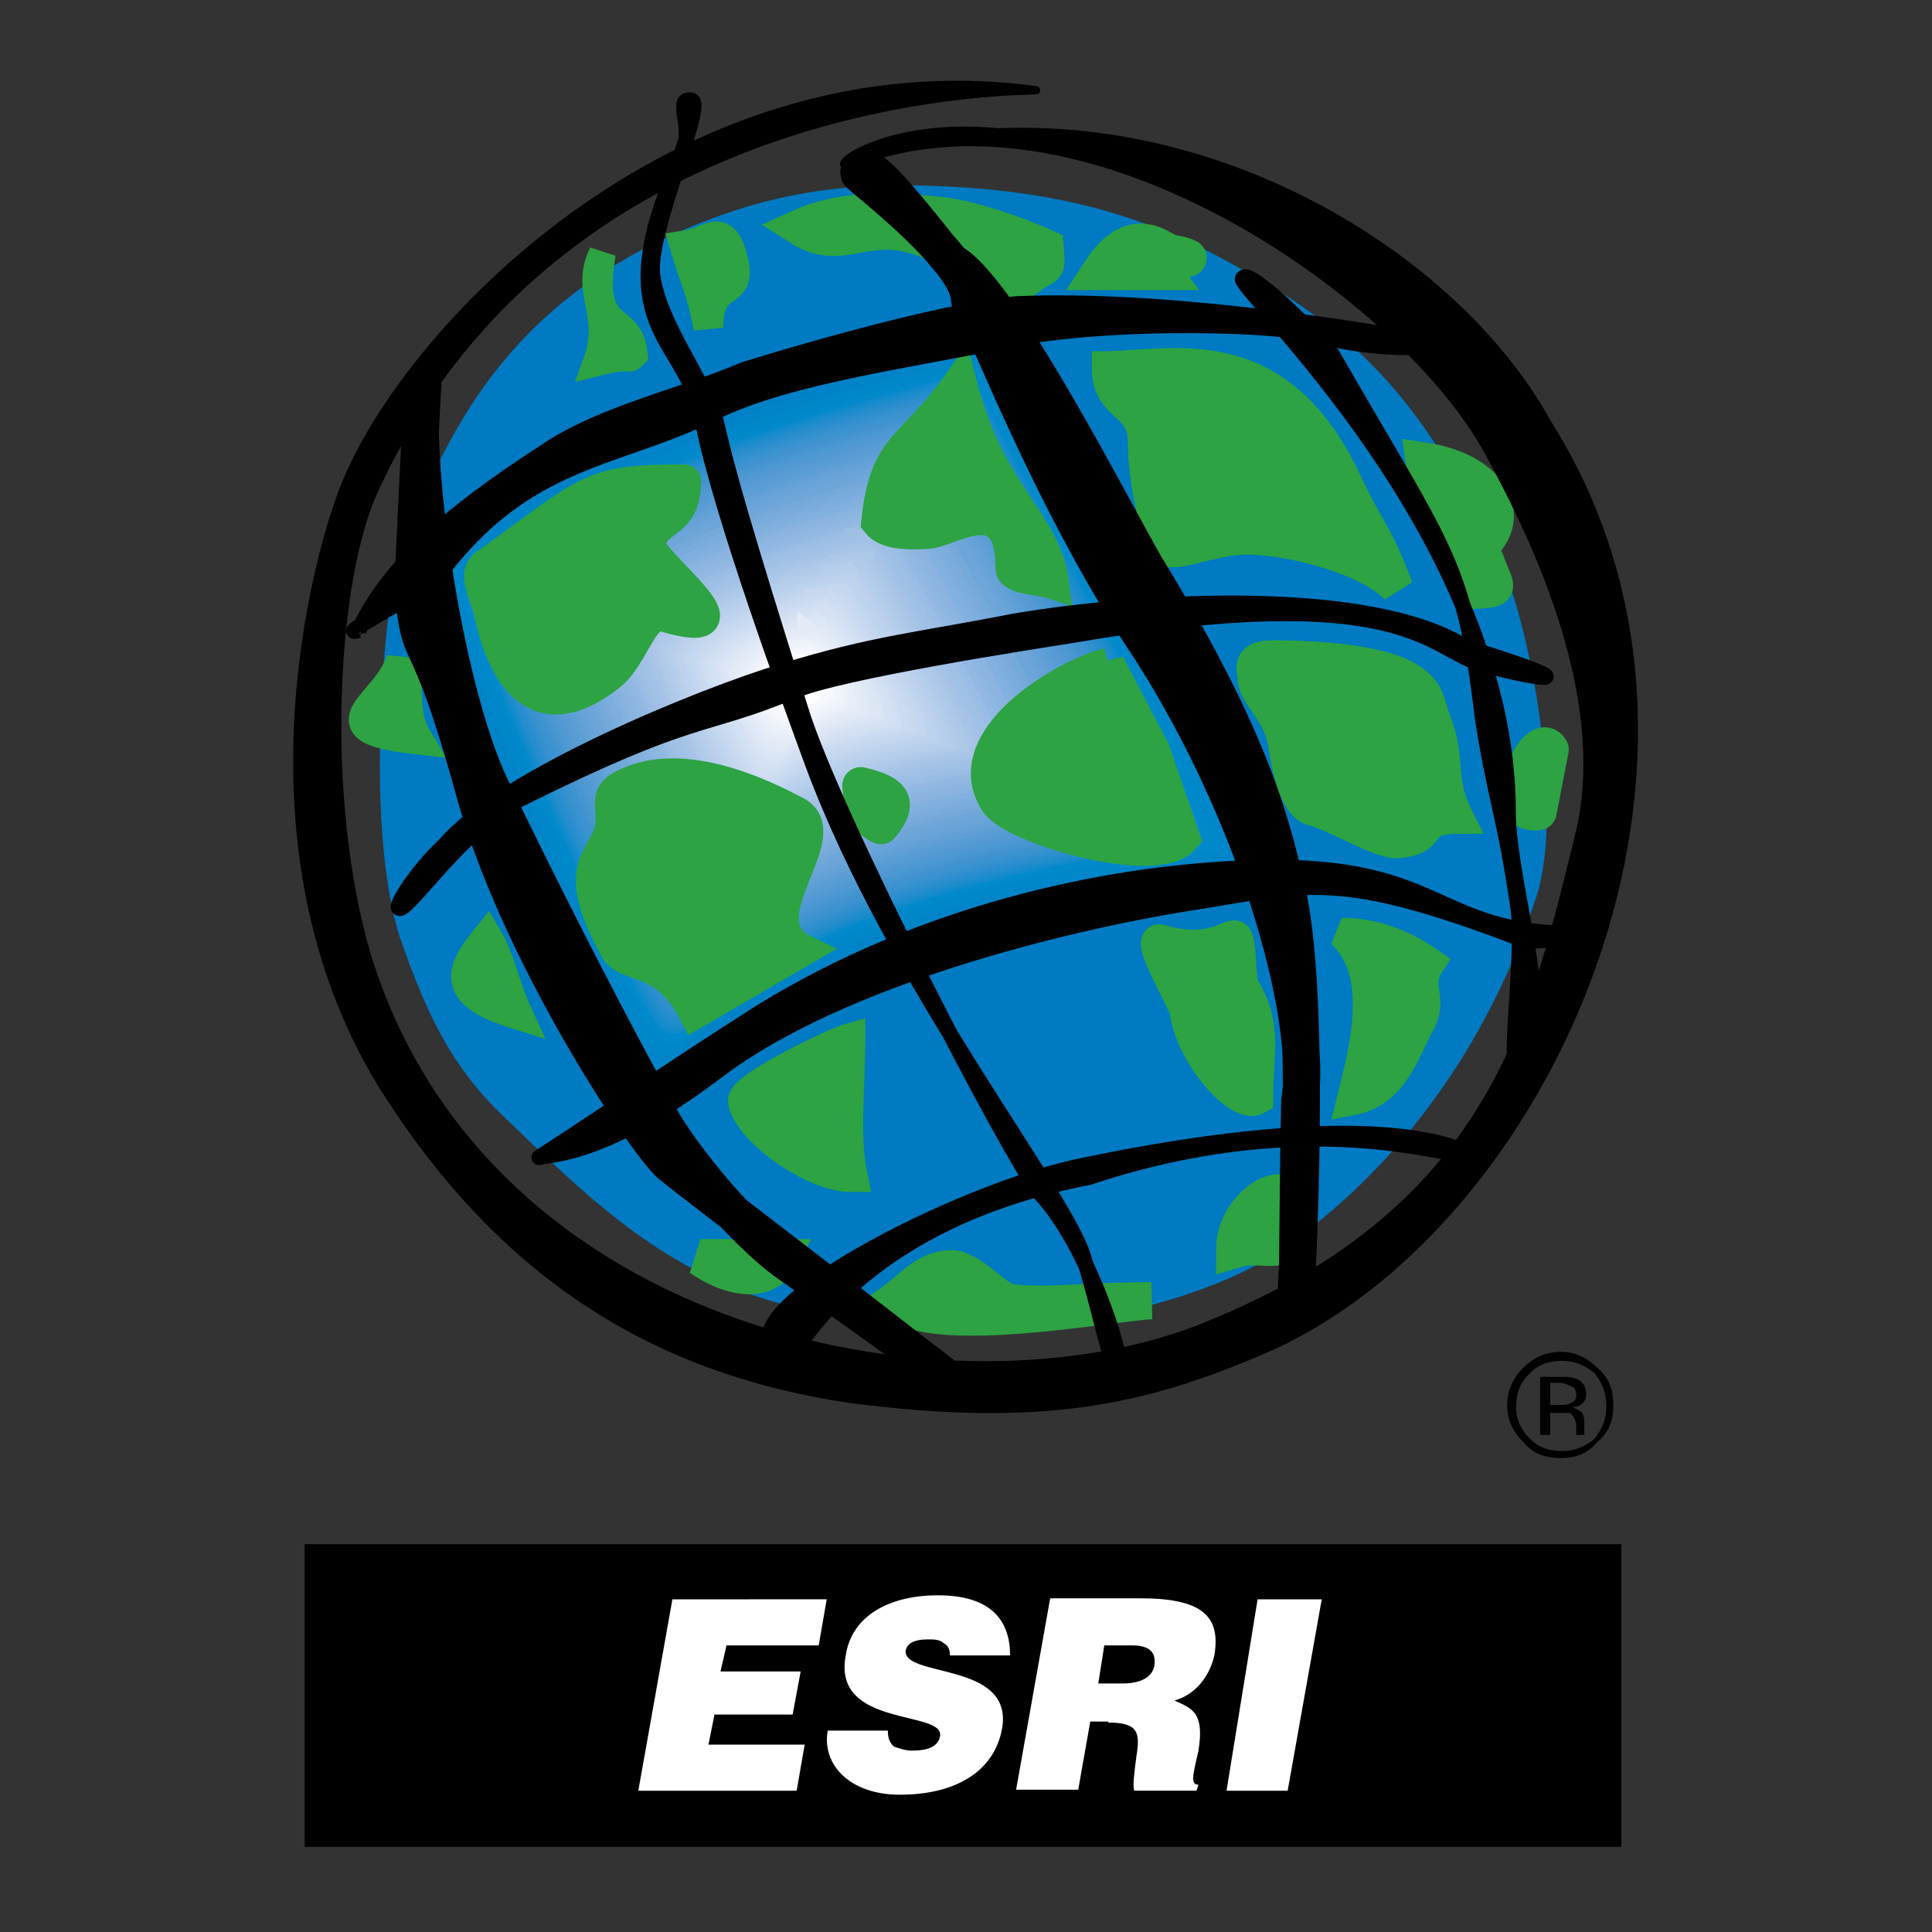 <svg xmlns="http://www.w3.org/2000/svg" id="Layer_1" viewBox="0 0 192.8 192.8"><rect x="0" y="0" width="192.8" height="192.8" fill="#333333" stroke="none"/><style>.st0{fill:#FFFFFF;} .st1{fill:#007AC2;stroke:#007AC2;stroke-width:3.625;stroke-miterlimit:2.613;} .st2{fill:#007AC2;stroke:#007AC2;stroke-width:3.081;stroke-miterlimit:2.613;} .st3{fill:#007BC3;stroke:#007BC3;stroke-width:3.081;stroke-miterlimit:2.613;} .st4{fill:#007CC3;stroke:#007CC3;stroke-width:3.081;stroke-miterlimit:2.613;} .st5{fill:#007DC4;stroke:#007DC4;stroke-width:3.081;stroke-miterlimit:2.613;} .st6{fill:#007FC5;stroke:#007FC5;stroke-width:3.081;stroke-miterlimit:2.613;} .st7{fill:#007FC6;stroke:#007FC6;stroke-width:3.081;stroke-miterlimit:2.613;} .st8{fill:#0080C6;stroke:#0080C6;stroke-width:3.081;stroke-miterlimit:2.613;} .st9{fill:#0081C7;stroke:#0081C7;stroke-width:3.081;stroke-miterlimit:2.613;} .st10{fill:#0083C8;stroke:#0083C8;stroke-width:3.081;stroke-miterlimit:2.613;} .st11{fill:#0084C8;stroke:#0084C8;stroke-width:3.081;stroke-miterlimit:2.613;} .st12{fill:#0085C9;} .st13{fill:none;stroke:#0085C9;stroke-width:3.081;stroke-miterlimit:2.613;} .st14{fill:#0087CA;} .st15{fill:none;stroke:#0087CA;stroke-width:3.081;stroke-miterlimit:2.613;} .st16{fill:#0088CA;} .st17{fill:none;stroke:#0088CA;stroke-width:3.081;stroke-miterlimit:2.613;} .st18{fill:#0089CB;} .st19{fill:none;stroke:#0089CB;stroke-width:3.081;stroke-miterlimit:2.613;} .st20{fill:#008ACB;} .st21{fill:none;stroke:#008ACB;stroke-width:3.081;stroke-miterlimit:2.613;} .st22{fill:#118ACB;} .st23{fill:none;stroke:#118ACB;stroke-width:3.081;stroke-miterlimit:2.613;} .st24{fill:#188CCC;} .st25{fill:none;stroke:#188CCC;stroke-width:3.081;stroke-miterlimit:2.613;} .st26{fill:#218CCC;} .st27{fill:none;stroke:#218CCC;stroke-width:3.081;stroke-miterlimit:2.613;} .st28{fill:#268ECD;} .st29{fill:none;stroke:#268ECD;stroke-width:3.081;stroke-miterlimit:2.613;} .st30{fill:#2C8ECE;} .st31{fill:none;stroke:#2C8ECE;stroke-width:3.081;stroke-miterlimit:2.613;} .st32{fill:#328FCE;} .st33{fill:none;stroke:#328FCE;stroke-width:3.081;stroke-miterlimit:2.613;} .st34{fill:#3591CF;stroke:#3591CF;stroke-width:3.081;stroke-miterlimit:2.613;} .st35{fill:#3893D0;stroke:#3893D0;stroke-width:3.081;stroke-miterlimit:2.613;} .st36{fill:#3D93D0;stroke:#3D93D0;stroke-width:3.081;stroke-miterlimit:2.613;} .st37{fill:#4193D0;} .st38{fill:none;stroke:#4193D0;stroke-width:3.081;stroke-miterlimit:2.613;} .st39{fill:#4495D1;} .st40{fill:none;stroke:#4495D1;stroke-width:3.081;stroke-miterlimit:2.613;} .st41{fill:#4896D1;} .st42{fill:none;stroke:#4896D1;stroke-width:3.081;stroke-miterlimit:2.613;} .st43{fill:#4B98D2;stroke:#4B98D2;stroke-width:3.081;stroke-miterlimit:2.613;} .st44{fill:#4E98D3;stroke:#4E98D3;stroke-width:3.081;stroke-miterlimit:2.613;} .st45{fill:#5299D3;stroke:#5299D3;stroke-width:3.081;stroke-miterlimit:2.613;} .st46{fill:#549BD4;stroke:#549BD4;stroke-width:3.081;stroke-miterlimit:2.613;} .st47{fill:#589BD4;stroke:#589BD4;stroke-width:3.081;stroke-miterlimit:2.613;} .st48{fill:#579DD5;stroke:#579DD5;stroke-width:3.081;stroke-miterlimit:2.613;} .st49{fill:#5D9ED5;stroke:#5D9ED5;stroke-width:3.081;stroke-miterlimit:2.613;} .st50{fill:#5C9FD6;stroke:#5C9FD6;stroke-width:3.081;stroke-miterlimit:2.613;} .st51{fill:#62A0D6;stroke:#62A0D6;stroke-width:3.081;stroke-miterlimit:2.613;} .st52{fill:#64A2D8;stroke:#64A2D8;stroke-width:3.081;stroke-miterlimit:2.613;} .st53{fill:#67A3D8;stroke:#67A3D8;stroke-width:3.081;stroke-miterlimit:2.613;} .st54{fill:#6AA3D8;stroke:#6AA3D8;stroke-width:3.081;stroke-miterlimit:2.613;} .st55{fill:#6CA5D9;stroke:#6CA5D9;stroke-width:3.081;stroke-miterlimit:2.613;} .st56{fill:#6FA6D9;stroke:#6FA6D9;stroke-width:3.081;stroke-miterlimit:2.613;} .st57{fill:#74A9DA;stroke:#74A9DA;stroke-width:3.081;stroke-miterlimit:2.613;} .st58{fill:#79ABDC;stroke:#79ABDC;stroke-width:3.081;stroke-miterlimit:2.613;} .st59{fill:#7EAEDD;stroke:#7EAEDD;stroke-width:3.081;stroke-miterlimit:2.613;} .st60{fill:#83B1DF;stroke:#83B1DF;stroke-width:3.081;stroke-miterlimit:2.613;} .st61{fill:#88B2DF;stroke:#88B2DF;stroke-width:3.081;stroke-miterlimit:2.613;} .st62{fill:#8BB4E0;stroke:#8BB4E0;stroke-width:3.081;stroke-miterlimit:2.613;} .st63{fill:#8DB7E1;stroke:#8DB7E1;stroke-width:3.081;stroke-miterlimit:2.613;} .st64{fill:#8FB7E1;stroke:#8FB7E1;stroke-width:3.081;stroke-miterlimit:2.613;} .st65{fill:#92B8E2;stroke:#92B8E2;stroke-width:3.081;stroke-miterlimit:2.613;} .st66{fill:#94BAE3;stroke:#94BAE3;stroke-width:3.081;stroke-miterlimit:2.613;} .st67{fill:#99BDE4;stroke:#99BDE4;stroke-width:3.081;stroke-miterlimit:2.613;} .st68{fill:#9FBFE5;stroke:#9FBFE5;stroke-width:3.081;stroke-miterlimit:2.613;} .st69{fill:#9EC0E6;stroke:#9EC0E6;stroke-width:3.081;stroke-miterlimit:2.613;} .st70{fill:#A1C1E6;stroke:#A1C1E6;stroke-width:3.081;stroke-miterlimit:2.613;} .st71{fill:#A3C2E6;stroke:#A3C2E6;stroke-width:3.081;stroke-miterlimit:2.613;} .st72{fill:#A6C4E7;stroke:#A6C4E7;stroke-width:3.081;stroke-miterlimit:2.613;} .st73{fill:#A8C5E7;stroke:#A8C5E7;stroke-width:3.081;stroke-miterlimit:2.613;} .st74{fill:#ABC8E9;stroke:#ABC8E9;stroke-width:3.081;stroke-miterlimit:2.613;} .st75{fill:#ADC8E9;stroke:#ADC8E9;stroke-width:3.081;stroke-miterlimit:2.613;} .st76{fill:#B0CBEA;stroke:#B0CBEA;stroke-width:3.081;stroke-miterlimit:2.613;} .st77{fill:#B2CCEA;stroke:#B2CCEA;stroke-width:3.081;stroke-miterlimit:2.613;} .st78{fill:#B5CEEC;stroke:#B5CEEC;stroke-width:3.081;stroke-miterlimit:2.613;} .st79{fill:#B8CFEC;stroke:#B8CFEC;stroke-width:3.081;stroke-miterlimit:2.613;} .st80{fill:#BAD0EC;stroke:#BAD0EC;stroke-width:3.081;stroke-miterlimit:2.613;} .st81{fill:#BDD2ED;stroke:#BDD2ED;stroke-width:3.081;stroke-miterlimit:2.613;} .st82{fill:#BFD3ED;stroke:#BFD3ED;stroke-width:3.081;stroke-miterlimit:2.613;} .st83{fill:#C2D6EF;stroke:#C2D6EF;stroke-width:3.081;stroke-miterlimit:2.613;} .st84{fill:#C4D7EF;stroke:#C4D7EF;stroke-width:3.081;stroke-miterlimit:2.613;} .st85{fill:#C7D8EF;stroke:#C7D8EF;stroke-width:3.081;stroke-miterlimit:2.613;} .st86{fill:#CADAF1;stroke:#CADAF1;stroke-width:3.081;stroke-miterlimit:2.613;} .st87{fill:#CCDBF1;stroke:#CCDBF1;stroke-width:3.081;stroke-miterlimit:2.613;} .st88{fill:#CFDEF2;stroke:#CFDEF2;stroke-width:3.081;stroke-miterlimit:2.613;} .st89{fill:#D1DFF2;stroke:#D1DFF2;stroke-width:3.081;stroke-miterlimit:2.613;} .st90{fill:#D4E1F4;stroke:#D4E1F4;stroke-width:3.081;stroke-miterlimit:2.613;} .st91{fill:#D6E2F4;stroke:#D6E2F4;stroke-width:3.081;stroke-miterlimit:2.613;} .st92{fill:#D9E5F5;stroke:#D9E5F5;stroke-width:3.081;stroke-miterlimit:2.613;} .st93{fill:#DCE6F5;stroke:#DCE6F5;stroke-width:3.081;stroke-miterlimit:2.613;} .st94{fill:#DEE7F5;stroke:#DEE7F5;stroke-width:3.081;stroke-miterlimit:2.613;} .st95{fill:#E1EAF7;stroke:#E1EAF7;stroke-width:3.081;stroke-miterlimit:2.613;} .st96{fill:#E4EBF7;stroke:#E4EBF7;stroke-width:3.081;stroke-miterlimit:2.613;} .st97{fill:#E6ECF7;stroke:#E6ECF7;stroke-width:3.081;stroke-miterlimit:2.613;} .st98{fill:#E9EFF8;stroke:#E9EFF8;stroke-width:3.081;stroke-miterlimit:2.613;} .st99{fill:#ECF0F9;stroke:#ECF0F9;stroke-width:3.081;stroke-miterlimit:2.613;} .st100{fill:#EEF3FA;stroke:#EEF3FA;stroke-width:3.081;stroke-miterlimit:2.613;} .st101{fill:#F1F4FA;stroke:#F1F4FA;stroke-width:3.081;stroke-miterlimit:2.613;} .st102{fill:#F4F7FC;stroke:#F4F7FC;stroke-width:3.081;stroke-miterlimit:2.613;} .st103{fill:#F7F8FC;stroke:#F7F8FC;stroke-width:3.081;stroke-miterlimit:2.613;} .st104{fill:#FBFDFF;stroke:#FBFDFF;stroke-width:3.081;stroke-miterlimit:2.613;} .st105{fill:#FFFFFF;stroke:#FFFFFF;stroke-width:3.081;stroke-miterlimit:2.613;} .st106{fill:#2DA343;stroke:#2DA343;stroke-width:2.684;stroke-miterlimit:2.613;} .st107{fill:#2DA343;stroke:#2DA343;stroke-width:3.308;stroke-linecap:round;stroke-linejoin:round;stroke-miterlimit:2.613;} .st108{fill:#2DA343;stroke:#2DA343;stroke-width:3.308;stroke-miterlimit:2.613;} .st109{fill:#2DA343;stroke:#2DA343;stroke-width:3.015;stroke-miterlimit:2.613;} .st110{fill:#2DA343;stroke:#2DA343;stroke-width:2.962;stroke-miterlimit:2.613;} .st111{fill:#2DA343;stroke:#2DA343;stroke-width:3.699;stroke-miterlimit:2.613;} .st112{fill:#2DA343;} .st113{fill:none;stroke:#2DA343;stroke-width:3.308;stroke-miterlimit:2.613;} .st114{fill:#2DA343;stroke:#2DA343;stroke-width:3.699;stroke-linecap:round;stroke-linejoin:round;stroke-miterlimit:2.613;} .st115{stroke:#000000;stroke-width:1.539;stroke-linecap:round;stroke-linejoin:round;stroke-miterlimit:2.613;} .st116{stroke:#000000;stroke-width:3.699;stroke-linecap:round;stroke-linejoin:round;stroke-miterlimit:2.613;} .st117{stroke:#000000;stroke-width:1.539;stroke-miterlimit:2.613;} .st118{fill:none;stroke:#000000;stroke-width:0.806;stroke-miterlimit:2.613;} .st119{fill:none;stroke:#000000;stroke-width:3.699;stroke-miterlimit:2.613;}</style><path d="M30.4 154.1h131.4v30.2H30.4v-30.2z"/><path d="M79.5 178.7l.8-4.6h-9.6l.6-3h7.8l.8-4.3h-8l.6-2.6h9.2l.8-4.6H67.1l-3.4 19.1h15.8zm21.3-13.5c0-3.4-1.8-6-7.2-6-4.8 0-8.6 2-9.2 6-1.4 7.3 10 5.4 9.4 8.1-.2 1-1.2 1.4-2.8 1.4-.6 0-1.2-.2-1.8-.4-.4-.4-.6-.8-.6-1.6h-6c-.6 3.4 2.2 6.4 7.2 6.4 5.4 0 9.4-2.2 10.2-6.6 1.2-6.8-10.2-5-9.6-7.9.2-.6.8-1 2.2-1 .6 0 1.2 0 1.6.4.4.2.6.6.6 1.2h6zm9.4-1h2.8c1.6 0 2.4.6 2.2 2-.2 1.2-1.4 1.8-3.2 1.8h-2.4l.6-3.8zm.4 7.7c3 0 3.2 1 2.8 3.4-.2 1.6-.4 3-.2 3.4h6.2l.2-.6c-.8 0-.6-.8 0-3.4.6-3.8-.6-4.2-2.4-5 2.2-.6 3.6-2.6 4-4.6.6-3.8-1.2-5.6-7.4-5.6h-9l-3.4 19.1h6.2l1.2-6.8h1.8v.1zm17.9 6.8l3.4-19.1h-6.4l-3.1 19.1h6.1z" class="st0"/><path d="M126.1 123.7c12.2-8.1 21.1-20.9 25.5-34.8 2.6-7.9-.6-26.6-4-33.2-6.2-12.1-11.2-19.9-24.5-27.2-7-4-15.2-7.5-29.1-8.1-8.6-.4-15.4.4-23.1 3.4-21.5 8.3-25.1 24-28.3 28.4-2 2.6-4.8 28.6-1 40.7 2.6 7.5 5 12.5 9.8 17.1 8 7.7 15.2 14.9 26.1 18.1 20.9 6.3 41.5.3 48.6-4.4z" class="st1"/><path d="M100 32.1c2.4 5.6 25.7 47.9 27.5 54.4-29.7 3.2-55.2 13.1-63 23.2-1.2 1.6-20.9-42.5-23.7-52.4C51.4 43.8 100 32.1 100 32.1z" class="st2"/><path d="M99.8 32.5c2.4 5.4 25.3 47.5 27.3 53.8-29.5 3.2-54.8 13.1-62.6 23-1 1.4-20.5-42.1-23.3-52C51.6 44 99.8 32.5 99.8 32.5z" class="st2"/><path d="M99.6 32.9c2.4 5.4 25.1 46.9 27.1 53.2-29.3 3.2-54.4 12.9-62 22.9-1.2 1.4-20.5-41.7-23.1-51.5 10.2-13.3 58-24.6 58-24.6z" class="st3"/><path d="M99.4 33.3c2.4 5.2 24.9 46.3 26.7 52.8-28.9 3-53.6 12.7-61.2 22.4-1.2 1.5-20.3-41.3-22.9-51 10.2-13.1 57.4-24.2 57.4-24.2z" class="st4"/><path d="M99.2 33.5c2.4 5.4 24.7 46.1 26.5 52.4-28.7 3-53.2 12.5-60.6 22.2-1.2 1.4-20.1-40.7-22.7-50.5 10-12.8 56.8-24.1 56.8-24.1z" class="st5"/><path d="M99 33.9c2.4 5.2 24.3 45.5 26.3 51.8-28.5 3-52.6 12.5-60.2 22.1-1 1.4-19.9-40.3-22.3-50.1C52.6 45 99 33.9 99 33.9z" class="st5"/><path d="M98.8 34.3c2.2 5.2 24.1 45.1 25.9 51.3-27.9 3-52 12.3-59.4 21.9C64.1 108.9 45.6 67.6 43 58c10-12.8 55.8-23.7 55.8-23.7z" class="st6"/><path d="M98.6 34.7c2.2 5 23.9 44.5 25.7 50.7-27.7 3-51.6 12.3-58.8 21.7-1.2 1.4-19.5-39.5-22.1-48.9 9.8-12.8 55.2-23.5 55.2-23.5z" class="st7"/><path d="M98.4 34.9C100.6 40 122.2 79 124 85.1c-27.5 3-51 12.1-58.2 21.5-1.2 1.4-19.3-39.1-21.9-48.5 9.5-12.5 54.5-23.2 54.5-23.2z" class="st8"/><path d="M98.2 35.3c2.2 5 23.3 43.7 25.1 49.7-27.1 2.7-50.4 12-57.6 21.2-1 1.4-19.1-38.7-21.5-47.9 9.6-12.5 54-23 54-23z" class="st9"/><path d="M98 35.7c2.2 4.8 23.1 43.1 24.9 49.1-26.9 2.8-50 11.9-57 21.1-1.2 1.4-18.9-38.3-21.3-47.5C54 46.2 98 35.7 98 35.7z" class="st9"/><path d="M97.8 36.1c2.2 4.8 22.9 42.7 24.7 48.5-26.7 2.8-49.5 11.9-56.4 20.9-1.2 1.2-18.7-37.9-21.1-46.9 9.2-12.2 52.8-22.5 52.8-22.5z" class="st10"/><path d="M97.6 36.3c2.2 4.8 22.7 42.3 24.3 48.1-26.3 2.7-48.8 11.7-55.6 20.6-1.2 1.2-18.7-37.5-21.1-46.5 9.4-11.9 52.4-22.2 52.4-22.2z" class="st10"/><path d="M97.4 36.7c2.2 4.8 22.3 41.7 24.1 47.5-25.9 2.8-48.3 11.7-55.2 20.5-1 1.2-18.3-37.1-20.7-45.9 9.2-12 51.8-22.1 51.8-22.1z" class="st11"/><path d="M97.2 37.1c2 4.6 22.1 41.3 23.9 47.1-25.7 2.6-47.9 11.3-54.6 20.1-1.2 1.2-18.1-36.8-20.5-45.5C55 47 97 37.1 97.2 37.1z" class="st12"/><path d="M97.2 37.1c2 4.6 22.1 41.3 23.9 47.1-25.7 2.6-47.9 11.3-54.6 20.1-1.2 1.2-18.1-36.8-20.5-45.5C55 47 97.2 37.1 97.2 37.1z" class="st13"/><path d="M97 37.4c2 4.6 21.9 40.7 23.5 46.5-25.3 2.6-47.3 11.3-53.8 19.9-1.2 1.2-17.9-36.4-20.3-44.9 9-11.5 50.4-21.5 50.6-21.5z" class="st14"/><path d="M97 37.4c2 4.6 21.9 40.7 23.5 46.5-25.3 2.6-47.3 11.3-53.8 19.9-1.2 1.2-17.9-36.4-20.3-44.9C55.4 47.4 97 37.4 97 37.4z" class="st15"/><path d="M96.8 37.6c2 4.6 21.7 40.3 23.3 46.1-25.1 2.6-46.6 11.2-53.4 19.7-1 1.2-17.7-36-19.9-44.5 8.8-11.3 49.8-21.3 50-21.3z" class="st14"/><path d="M96.8 37.6c2 4.6 21.7 40.3 23.3 46.1-25.1 2.6-46.6 11.2-53.4 19.7-1 1.2-17.7-36-19.9-44.5 8.8-11.3 50-21.3 50-21.3z" class="st15"/><path d="M96.6 38c2 4.6 21.3 39.9 23.1 45.5-24.9 2.6-46.3 11.1-52.8 19.3-1 1.4-17.5-35.4-19.7-43.7C55.8 47.8 96.4 38 96.6 38z" class="st16"/><path d="M96.6 38c2 4.6 21.3 39.9 23.1 45.5-24.9 2.6-46.3 11.1-52.8 19.3-1 1.4-17.5-35.4-19.7-43.7C55.8 47.8 96.6 38 96.6 38z" class="st17"/><path d="M96.4 38.4c2 4.4 21.1 39.3 22.7 44.9-24.5 2.6-45.7 10.9-52 19.1-1.2 1.4-17.3-34.8-19.5-43.1C56.2 48 96.2 38.4 96.4 38.4z" class="st18"/><path d="M96.4 38.4c2 4.4 21.1 39.3 22.7 44.9-24.5 2.6-45.7 10.9-52 19.1-1.2 1.4-17.3-34.8-19.5-43.1C56.2 48 96.4 38.4 96.4 38.4z" class="st19"/><path d="M96.2 38.8c2 4.4 20.9 38.9 22.5 44.3-24.3 2.6-45 10.8-51.4 18.9-1.2 1.4-17.3-34.4-19.5-42.7C56.4 48.2 96 38.8 96.2 38.8z" class="st20"/><path d="M96.2 38.8c2 4.4 20.9 38.9 22.5 44.3-24.3 2.6-45 10.8-51.4 18.9-1.2 1.4-17.3-34.4-19.5-42.7 8.6-11.1 48.4-20.5 48.4-20.5z" class="st21"/><path d="M96 39c2 4.4 20.7 38.5 22.1 43.9-23.7 2.6-44.5 10.7-50.8 18.7-1 1.4-16.9-34-19.1-42.1C56.6 48.6 95.8 39 96 39z" class="st22"/><path d="M96 39c2 4.4 20.7 38.5 22.1 43.9-23.7 2.6-44.5 10.7-50.8 18.7-1 1.4-16.9-34-19.1-42.1C56.6 48.6 96 39 96 39z" class="st23"/><path d="M95.8 39.4c2 4.4 20.3 37.9 21.9 43.3-23.5 2.6-43.9 10.5-50.2 18.5-1 1.4-16.7-33.6-18.9-41.7 8.4-10.7 47-20.1 47.2-20.1z" class="st24"/><path d="M95.8 39.4c2 4.4 20.3 37.9 21.9 43.3-23.5 2.6-43.9 10.5-50.2 18.5-1 1.4-16.7-33.6-18.9-41.7C57 48.8 95.8 39.4 95.8 39.4z" class="st25"/><path d="M95.6 39.8c1.8 4.2 20.1 37.5 21.7 42.7-23.3 2.6-43.4 10.6-49.6 18.3-1 1.2-16.6-33.2-18.7-41.1C57.2 49 95.4 39.8 95.6 39.8z" class="st26"/><path d="M95.6 39.8c1.8 4.2 20.1 37.5 21.7 42.7-23.3 2.6-43.4 10.6-49.6 18.3-1 1.2-16.6-33.2-18.7-41.1C57.2 49 95.6 39.8 95.6 39.8z" class="st27"/><path d="M95.4 40.2c1.8 4.2 19.9 36.9 21.3 42.1-22.9 2.6-42.9 10.3-48.9 18.1-1.2 1.2-16.6-32.8-18.5-40.7 8.1-10.5 45.9-19.5 46.1-19.5z" class="st28"/><path d="M95.4 40.2c1.8 4.2 19.9 36.9 21.3 42.1-22.9 2.6-42.9 10.3-48.9 18.1-1.2 1.2-16.6-32.8-18.5-40.7 8.1-10.5 46.1-19.5 46.1-19.5z" class="st29"/><path d="M95.2 40.4c1.8 4.2 19.7 36.8 21.1 41.7-22.7 2.6-42.2 10.4-48.4 17.9-1 1.2-16.2-32.4-18.1-40.1 8-10.5 45.2-19.5 45.4-19.5z" class="st30"/><path d="M95.2 40.4c1.8 4.2 19.7 36.8 21.1 41.7-22.7 2.6-42.2 10.4-48.4 17.9-1 1.2-16.2-32.4-18.1-40.1 8-10.5 45.4-19.5 45.4-19.5z" class="st31"/><path d="M95 40.8c1.8 4.2 19.4 36.2 21 41.1C93.5 84.5 74.1 92 68.1 99.6c-1 1.2-16-32-18.1-39.7 8-10.1 44.8-19.1 45-19.1z" class="st32"/><path d="M95 40.8c1.8 4.2 19.4 36.2 21 41.1C93.5 84.5 74.1 92 68.1 99.6c-1 1.2-16-32-18.1-39.7 8-10.1 45-19.1 45-19.1z" class="st33"/><path d="M94.6 41.2c2 4 19.3 35.6 20.7 40.7-22.1 2.4-41.3 9.9-47.1 17.3-1 1.2-16-31.6-17.9-39.1C58.2 50 94.6 41.2 94.6 41.2z" class="st34"/><path d="M94.4 41.6c2 4 19.1 35.2 20.5 40.1-21.9 2.4-40.6 9.8-46.4 17.1-1.2 1.2-15.8-31.2-17.7-38.5 7.8-10.1 43.6-18.7 43.6-18.7z" class="st35"/><path d="M94.2 41.8c2 4 18.9 34.8 20.3 39.7-21.5 2.4-40.2 9.8-46 16.9-1 1.2-15.4-30.8-17.3-38.1 7.6-9.9 43-18.5 43-18.5z" class="st36"/><path d="M94 42.2c2 4 18.5 34.4 19.9 39.1-21.1 2.4-39.4 9.6-45.2 16.7-1 1.2-15.2-30.4-17.1-37.5 7.3-9.9 42.2-18.3 42.4-18.3z" class="st37"/><path d="M94 42.2c2 4 18.5 34.4 19.9 39.1-21.1 2.4-39.4 9.6-45.2 16.7-1 1.2-15.2-30.4-17.1-37.5C58.9 50.6 94 42.2 94 42.2z" class="st38"/><path d="M93.8 42.6c1.8 3.8 18.3 33.8 19.7 38.5-20.9 2.4-39.1 9.5-44.7 16.5-1 1.2-15.2-30-16.9-37.1 7.4-9.5 41.7-17.9 41.9-17.9z" class="st39"/><path d="M93.8 42.6c1.8 3.8 18.3 33.8 19.7 38.5-20.9 2.4-39.1 9.5-44.7 16.5-1 1.2-15.2-30-16.9-37.1 7.4-9.5 41.9-17.9 41.9-17.9z" class="st40"/><path d="M93.6 43c1.8 3.8 18.1 33.2 19.5 37.9-20.7 2.4-38.7 9.3-44.3 16.3-1 1.2-14.8-29.4-16.6-36.6C59.5 51.2 93.4 43 93.6 43z" class="st41"/><path d="M93.6 43c1.8 3.8 18.1 33.2 19.5 37.9-20.7 2.4-38.7 9.3-44.3 16.3-1 1.2-14.8-29.4-16.6-36.6C59.5 51.2 93.6 43 93.6 43z" class="st42"/><path d="M93.4 43.2c1.8 3.8 17.9 33 19.1 37.5C92.2 83.1 74.6 90 69 96.8c-1 1-14.6-29-16.5-36.2 7.2-9.2 40.7-17.4 40.9-17.4z" class="st43"/><path d="M93.2 43.6c1.8 3.8 17.5 32.4 18.9 36.9-20.1 2.2-37.4 9.2-42.8 15.9-1 1-14.6-28.6-16.4-35.6 7.2-9.2 40.1-17.2 40.3-17.2z" class="st44"/><path d="M93 44c1.8 3.6 17.3 31.8 18.7 36.4-19.9 2.2-37.1 9.1-42.3 15.7-1 1-14.4-28.2-16.2-35.2C60.3 51.8 92.8 44 93 44z" class="st45"/><path d="M92.8 44.4c1.8 3.4 17.1 31.4 18.3 35.8-19.3 2.2-36.3 8.9-41.7 15.5-1 1-14-27.8-15.8-34.6 6.9-9 39-16.7 39.2-16.7z" class="st46"/><path d="M92.6 44.6c1.8 3.6 16.9 31 18.1 35.4-19.1 2.2-35.9 8.9-41.1 15.3-1 1-14-27.4-15.6-34.2 6.9-8.8 38.4-16.5 38.6-16.5z" class="st47"/><path d="M92.4 45c1.8 3.4 16.6 30.6 17.9 35-18.9 2-35.3 8.5-40.5 14.9-1 1-13.8-27-15.4-33.6 6.7-8.8 37.8-16.3 38-16.3z" class="st48"/><path d="M92.2 45.4c1.6 3.4 16.4 30 17.5 34.4-18.5 2-34.7 8.5-39.7 14.7-1 1-13.6-26.6-15.4-33 6.7-8.8 37.4-16.1 37.6-16.1z" class="st49"/><path d="M92 45.8c1.6 3.2 16.2 29.4 17.3 33.8C91 81.6 75 87.9 70 94.1c-1 1-13.2-26.2-15-32.6 6.5-8.6 36.9-15.7 37-15.7z" class="st50"/><path d="M91.9 46c1.6 3.4 16 29.2 17.1 33.4-18.1 2-33.7 8.3-38.7 14.3-1 1-13.2-25.8-14.8-32C61.9 53.3 91.7 46 91.9 46z" class="st51"/><path d="M91.7 46.4c1.6 3.2 15.6 28.6 16.7 32.8-17.7 2-33.1 8.1-37.9 14.1-1 1-13-25.4-14.6-31.6 6.2-8.2 35.6-15.3 35.8-15.3z" class="st52"/><path d="M91.5 46.8C93 50 106.8 75 108 79c-17.5 2-32.7 8.1-37.5 13.9-.8 1-12.6-25-14.2-31 6-8.2 35-15.1 35.2-15.1z" class="st53"/><path d="M91.3 47.2c1.6 3 15.2 27.6 16.4 31.6-17.1 2-32.1 7.9-36.9 13.7-1 .8-12.6-24.6-14-30.6 5.9-8 34.1-14.7 34.5-14.7z" class="st54"/><path d="M91.1 47.4c1.6 3.2 15 27.2 16 31.2-16.7 2-31.5 7.7-36.1 13.5-1 .8-12.4-24.2-13.8-30 5.7-8 33.5-14.7 33.9-14.7z" class="st55"/><path d="M90.9 47.8c1.6 3 14.6 26.8 15.8 30.6-16.6 2-30.9 7.7-35.5 13.3-1 .8-12.2-23.6-13.8-29.6 5.7-7.8 33.1-14.3 33.5-14.3z" class="st56"/><path d="M90.7 48.2c1.6 3 14.4 26.2 15.4 30-16.2 2-30.3 7.5-34.9 13.1-.8.8-11.8-23.2-13.4-29 5.7-7.6 32.5-14.1 32.9-14.1z" class="st56"/><path d="M90.5 48.6c1.4 2.8 14.2 25.6 15.2 29.4-16 2-29.9 7.5-34.3 12.9-1 .8-11.8-22.8-13.2-28.6 5.5-7.4 31.9-13.7 32.3-13.7z" class="st57"/><path d="M90.3 48.8c1.4 3 14 25.4 15 29-15.8 2-29.3 7.3-33.7 12.7-1 .8-11.6-22.4-13-28 5.3-7.4 31.3-13.7 31.7-13.7z" class="st57"/><path d="M90.1 49.2c1.4 2.8 13.6 24.8 14.6 28.6C89.3 79.6 76 85 71.8 90.1c-1 .8-11.4-22.1-12.8-27.4 5.3-7.4 30.7-13.5 31.1-13.5z" class="st58"/><path d="M89.9 49.6c1.4 2.8 13.4 24.4 14.4 28-15 1.8-28.1 7-32.5 12.1-.8.8-11.2-21.7-12.4-27 5.1-7.2 30.1-13.1 30.5-13.1z" class="st58"/><path d="M89.7 50c1.4 2.6 13.2 23.8 14.2 27.4-14.8 1.8-27.7 7-31.9 11.9-1 .8-11-21.3-12.4-26.4 5.1-7 29.7-12.9 30.1-12.9z" class="st59"/><path d="M89.3 50.2c1.6 2.8 13.2 23.4 14 27-14.4 1.8-27.2 6.7-31.2 11.7-1 .8-10.8-20.9-12.2-26 5.2-6.8 29.2-12.7 29.4-12.7z" class="st59"/><path d="M89.1 50.6c1.6 2.6 12.8 23 13.8 26.4-14.2 1.8-26.5 6.8-30.5 11.5-1 .6-10.6-20.5-12-25.4 4.9-6.8 28.5-12.5 28.7-12.5z" class="st60"/><path d="M88.9 51c1.6 2.6 12.6 22.4 13.6 25.8-14 1.8-26.1 6.6-30.1 11.3-.8.6-10.4-20.1-11.6-25C65.5 56.5 88.7 51 88.9 51z" class="st60"/><path d="M88.7 51.4c1.4 2.4 12.4 22.1 13.2 25.2-13.6 1.8-25.5 6.6-29.3 11.1-.9.6-10.3-19.7-11.5-24.4 4.8-6.6 27.4-11.9 27.6-11.9z" class="st61"/><path d="M88.5 51.6c1.4 2.6 12.2 21.7 13 24.8-13.4 1.8-24.9 6.4-28.7 10.9-1 .6-10-19.3-11.2-24 4.5-6.2 26.7-11.7 26.9-11.7z" class="st62"/><path d="M88.3 52c1.4 2.3 11.7 21 12.7 24.2-13.1 1.8-24.5 6.3-28.3 10.7-.8.6-9.8-18.9-10.8-23.4 4.4-6.2 26-11.5 26.4-11.5z" class="st62"/><path d="M88.1 52.3C89.5 54.7 99.6 73 100.4 76c-12.6 1.6-23.7 6.2-27.5 10.5-.8.6-9.6-18.3-10.8-23 4.6-6 25.6-11.2 26-11.2z" class="st63"/><path d="M87.9 52.7c1.4 2.2 11.4 20.1 12.2 23-12.4 1.6-23.3 6.2-26.9 10.3-.8.6-9.4-17.9-10.6-22.4 4.3-5.9 24.9-10.9 25.3-10.9z" class="st64"/><path d="M87.7 52.9c1.4 2.4 11.2 19.9 12 22.8-12.2 1.4-22.9 5.8-26.3 9.9-1 .6-9.2-17.5-10.4-21.9 4.1-5.8 24.3-10.8 24.7-10.8z" class="st65"/><path d="M87.5 53.3c1.4 2.2 10.8 19.3 11.6 22.2-11.8 1.4-22.1 5.8-25.7 9.7-.8.6-9-17.1-10-21.5 4.1-5.4 23.7-10.4 24.1-10.4z" class="st66"/><path d="M87.3 53.7c1.4 2 10.6 18.7 11.4 21.7C87.1 76.8 77 81 73.6 84.9c-.8.6-8.8-16.7-9.8-20.9 3.9-5.5 23.1-10.3 23.5-10.3z" class="st67"/><path d="M87.1 54.1c1.2 2 10.4 18.3 11.2 21.1-11.4 1.4-21.3 5.6-24.5 9.3-.8.6-8.6-16.3-9.6-20.5 3.7-5.3 22.5-9.9 22.9-9.9z" class="st67"/><path d="M86.9 54.3c1.2 2 10.2 17.9 10.8 20.7-11 1.4-20.5 5.4-23.7 9.1-1 .4-8.6-15.9-9.6-19.9 3.9-5.3 22.1-9.9 22.5-9.9z" class="st68"/><path d="M86.7 54.7c1.2 2 9.8 17.3 10.6 20.1-10.6 1.4-20.1 5.4-23.3 8.9-.8.4-8.2-15.5-9.2-19.5 3.7-5.1 21.5-9.5 21.9-9.5z" class="st69"/><path d="M86.5 55.1C87.7 56.9 96 72 96.8 74.6c-10.4 1.4-19.5 5.2-22.7 8.7-.8.4-8-15.1-9-18.9 3.6-4.9 21-9.3 21.4-9.3z" class="st70"/><path d="M86.3 55.5c1.2 1.8 9.4 16.3 10 18.9-10 1.4-18.9 5.2-21.9 8.5-.8.4-7.8-14.7-8.8-18.5 3.5-4.7 20.3-8.9 20.7-8.9z" class="st71"/><path d="M86.1 55.7c1.2 1.8 9.2 16.1 9.8 18.5-9.8 1.4-18.5 5-21.5 8.3-.8.4-7.6-14.3-8.4-17.9 3.3-4.7 19.7-8.9 20.1-8.9z" class="st72"/><path d="M85.9 56.1c1.2 1.8 8.8 15.5 9.4 17.9-9.4 1.4-17.7 5-20.7 8.1-.8.4-7.4-13.9-8.2-17.3 3.1-4.7 19.1-8.7 19.5-8.7z" class="st73"/><path d="M85.7 56.5c1.2 1.6 8.6 14.9 9.2 17.3-9.2 1.4-17.3 4.8-20.1 7.7-.8.6-7.2-13.3-8-16.7 3.1-4.5 18.5-8.3 18.9-8.3z" class="st74"/><path d="M85.5 56.9c1 1.6 8.4 14.5 9 16.7-9 1.4-16.9 4.6-19.5 7.5-.8.6-7.2-12.9-8-16.1 3.1-4.3 17.9-8.1 18.5-8.1z" class="st75"/><path d="M85.3 57.1c1 1.6 8.2 14.1 8.6 16.5-8.4 1.2-16.2 4.4-18.9 7.2-.8.6-6.8-12.3-7.6-15.7 2.9-4.2 17.3-8 17.9-8z" class="st76"/><path d="M85.1 57.5c1 1.6 7.8 13.7 8.4 15.9-8.2 1.2-15.8 4.2-18.3 7-.8.6-6.6-11.9-7.4-15.1 2.9-4.2 16.7-7.8 17.3-7.8z" class="st77"/><path d="M84.9 57.9c1 1.4 7.6 13.1 8.2 15.3-8 1.2-15.2 4.2-17.7 6.8-.8.4-6.4-11.5-7.2-14.7 2.7-4 16.1-7.4 16.7-7.4z" class="st78"/><path d="M84.7 58.3c1 1.4 7.4 12.5 7.8 14.7-7.6 1.2-14.6 4-16.9 6.6-.8.4-6.4-11.1-7-14.1 2.5-4 15.5-7.2 16.1-7.2z" class="st79"/><path d="M84.5 58.5c1 1.4 7.2 12.3 7.6 14.3-7.4 1.2-14.2 4-16.6 6.4-.8.4-6-10.7-6.6-13.7 2.6-3.6 15-7 15.6-7z" class="st80"/><path d="M84.3 58.9c1 1.4 6.8 11.7 7.4 13.7-7.2 1.2-13.6 3.8-16 6.2-.8.4-5.8-10.3-6.6-13.1 2.6-3.6 14.6-6.8 15.2-6.8z" class="st81"/><path d="M83.9 59.3c1.2 1.2 6.8 11.1 7.2 13.1-6.8 1.2-13 3.8-15.2 6-.8.4-5.8-9.9-6.4-12.7 2.4-3.4 14-6.4 14.4-6.4z" class="st82"/><path d="M83.7 59.7c1 1.2 6.6 10.7 7 12.5-6.6 1.2-12.6 3.6-14.6 5.8-.8.4-5.6-9.5-6.2-12.1 2.4-3.4 13.4-6.2 13.8-6.2z" class="st83"/><path d="M83.5 59.9c1 1.2 6.4 10.3 6.8 12.1-6.2 1.2-12 3.6-14.2 5.6-.8.4-5.2-9.1-5.8-11.5 2.2-3.4 12.8-6.2 13.2-6.2z" class="st84"/><path d="M83.3 60.3c1 1.2 6 9.9 6.4 11.5-5.8 1.2-11.4 3.4-13.4 5.4-.8.4-5-8.7-5.6-11.1 2-3.2 12.2-5.8 12.6-5.8z" class="st85"/><path d="M83.1 60.7c1 1 5.8 9.3 6.2 10.9-5.6 1.2-10.8 3.4-12.8 5.2-.8.4-5-8.3-5.4-10.5 2-3 11.6-5.6 12-5.6z" class="st86"/><path d="M82.9 61.1c1 1 5.6 8.7 6 10.3-5.4 1-10.4 3.2-12.4 5-.6.4-4.6-7.9-5-10.1 1.8-2.8 11-5.2 11.4-5.2z" class="st87"/><path d="M82.7 61.3c1 1 5.4 8.5 5.6 10.1-5 .8-9.8 3-11.6 4.6-.8.4-4.4-7.5-5-9.5 1.8-2.8 10.6-5.2 11-5.2z" class="st88"/><path d="M82.5 61.7c1 1 5 7.9 5.4 9.5-4.8.8-9.2 2.8-11 4.4-.8.2-4.4-7-4.8-9.1 1.8-2.6 9.8-4.8 10.4-4.8z" class="st89"/><path d="M82.3 62.1c1 .8 4.8 7.5 5.2 8.9-4.6.8-8.8 2.8-10.4 4.2-.8.2-4.2-6.6-4.6-8.5 1.6-2.6 9.2-4.6 9.8-4.6z" class="st90"/><path d="M82.1 62.5c1 .6 4.6 7 4.8 8.3-4 .8-8 2.6-9.8 4-.6.2-3.8-6.2-4.2-8.1 1.4-2.2 8.6-4.2 9.2-4.2z" class="st91"/><path d="M81.9 62.7c.8.8 4.4 6.6 4.6 7.9-3.8.8-7.6 2.6-9.2 3.8-.6.2-3.6-5.8-4-7.5 1.4-2.2 8-4.2 8.6-4.2z" class="st92"/><path d="M81.7 63.1c.8.6 4 6.2 4.4 7.3-3.6.8-7.2 2.4-8.6 3.6-.8.2-3.6-5.4-3.8-7.2 1.2-1.9 7.4-3.7 8-3.7z" class="st93"/><path d="M81.5 63.5c.8.6 3.8 5.6 4 6.8-3.2.8-6.4 2.4-7.8 3.4-.8.2-3.4-5-3.8-6.6 1.2-2 7-3.6 7.6-3.6z" class="st94"/><path d="M81.3 63.9c.8.4 3.6 5.2 3.8 6.2-3 .8-6 2.2-7.4 3.2-.6.2-3-4.6-3.4-6 1-2 6.4-3.4 7-3.4z" class="st95"/><path d="M81.1 64.1c.8.6 3.4 4.8 3.6 5.8-2.8.8-5.6 2.2-6.8 3-.6.2-3-4.2-3.2-5.6 1-1.6 5.8-3.2 6.4-3.2z" class="st96"/><path d="M80.9 64.5c.8.4 3 4.2 3.2 5.2-2.4.8-4.8 2-6 2.8-.8.2-2.8-3.8-3-5 .8-1.6 5.2-3 5.8-3z" class="st97"/><path d="M80.7 64.9c.8.4 2.8 3.8 3 4.6-2.2.8-4.4 2-5.6 2.6-.6.2-2.4-3.4-2.6-4.6.6-1.4 4.6-2.6 5.2-2.6z" class="st98"/><path d="M80.5 65.3c.8.2 2.6 3.2 2.6 4.2-1.6.6-3.6 1.6-4.8 2.2-.6 0-2.4-3-2.4-4 .6-1.4 4-2.4 4.6-2.4z" class="st99"/><path d="M80.3 65.5c.6.4 2.4 2.8 2.4 3.8-1.4.6-3.2 1.6-4.2 2-.6 0-2.2-2.6-2.2-3.6.4-1.2 3.4-2.2 4-2.2z" class="st100"/><path d="M80.1 65.9c.6.2 2 2.4 2.2 3.2l-3.6 1.8c-.8 0-2-2.2-2.2-3 .4-1.1 3-2 3.6-2z" class="st101"/><path d="M79.9 66.3c.6.2 1.8 1.8 1.8 2.6-.8.6-2 1.2-3 1.6-.6 0-1.6-1.6-1.8-2.6.4-.9 2.4-1.6 3-1.6z" class="st102"/><path d="M79.7 66.7c.6 0 1.6 1.4 1.6 2-.6.6-1.6 1.2-2.4 1.4-.6 0-1.6-1.2-1.6-2 .2-.9 1.8-1.4 2.4-1.4z" class="st103"/><path d="M79.5 66.8c.6.2 1.4 1 1.4 1.6-.4.6-1.2 1-1.8 1.2-.6 0-1.4-.8-1.4-1.4 0-.8 1-1.4 1.8-1.4z" class="st104"/><path d="M79.3 67.2c.6 0 1 .4 1 1s-.4 1-1 1c-.8 0-1.2-.4-1.2-1s.4-1 1.2-1z" class="st105"/><path d="M60.1 25.3c-1.4 8.5 2.8 5.6 3.2 10.1-.8.8.2-.2-3.8.8 1.8-4.9-1.3-7.1.6-10.9z" class="st106"/><path d="M48.4 56.5C59.1 48.8 58.8 48 68.3 48c0 4.4-2.8 3.4-3.6 6.2-.4 1.6 11.4 10.1 1.6 7.2-2.4-.6-3 4-5.6 6-7.2 5.6-10.4-.4-11.6-5.6-.3-2.1-1.9-4.3-.7-5.3z" class="st107"/><path d="M40.2 65.9c-1.6 4.8-8.2 6.6 1.2 7.7-1.2-2-.8-4.4-1.2-7.7z" class="st108"/><path d="M69.3 101.2l11-6.4c-6.2-3 3.8-11.7-1-13.9-3.4-1.8-11-5.4-16.7-2.8-2.8 1.2-1.2 2.4-1.8 4.8-.8 3-4 3.6.6 11.9 1.1 2 4.9.5 7.9 6.4z" class="st109"/><path d="M84.7 103.8c0 4-.6 9.7.2 13.5-3.6 0-10-4.4-10.6-7.4-.2-1.3 9-5.7 10.4-6.1zM51.4 101c-6.4-2-5.2-4.2-2.8-7.2 1 1.7 1.8 5 2.8 7.2z" class="st108"/><path d="M68.3 24.5c2.6-.4 3.8-2.4 4.8 1.2 1.2 4.4-2.4 1.6-2.4 7-.8-4-1.2-4.2-2.4-8.2z" class="st110"/><path d="M79.9 22.7c3.8 2.4 6-.4 10.6.6 6.2 1.2 7.8 7.3 12 4.4 2-1.6 2-.4 1.8-3-2.2-1-7-2.8-10.4-3.2-4.8-.5-9.8-.7-14 1.2zm36.1 4.4h-6.2c3.4-5.2 6.2-2 7.4-1.6 4.6 1.2-4-2.2-1.2 1.6z" class="st111"/><path d="M95.8 38.2c-4.8 6.8-7.4 6-8.2 13.9.8 1 2.6 1.2 5.2 1 2.4-.4 8-4.4 8.2 3.6 0 1 2.8 1 4 1.4-.8-6.1-6.4-8.7-9.2-19.9z" class="st112"/><path d="M95.8 38.2c-4.8 6.8-7.4 6-8.2 13.9.8 1 2.6 1.2 5.2 1 2.4-.4 8.2-4.4 8.2 3.6 0 1 2.8 1 4 1.4-.8-6.1-6.4-8.7-9.2-19.9z" class="st113"/><path d="M110.6 66.3c-4.2 1-15.2 7.4-11.2 13.7 1.6 2.6 16 6.8 18.7 3.6l-3-8.7-4.5-8.6z" class="st108"/><path d="M125 67.6c0-.6-.8-2.2 2-2.2 4.2 0 11.6.4 14.2 2.6 1.6 1.2 1.4 2.2 2.2 4.2 1.4 3.8.2 5.6 2.2 9.5-4.6 0-2.2 2-5.8 2.4-1.8.4-6-2.4-8.8-3.2-1.8-.4-2.6-4.2-3-7-.7-3.1-3-4.5-3-6.3z" class="st109"/><path d="M153.5 81c-4.2.6-.2-8.5 1.2-6.2l-1.2 6.2z" class="st114"/><path d="M147.3 58.9c-1.8-2.2-4.6-8.5-5.2-12.9 7.8 1.2 9.2 7 4.2 9.3 1 1.6 1.4-.8 2 .8 1 2.8 1.6 2.6-1 2.8z" class="st111"/><path d="M115.8 93.9c4.6 1.4 6.6-.4 7.4-.4.6 0 .4 4.2.8 5 2.4 3.8 1.4 6.8 1.4 11.1-1.8 1-6.6-4.6-7-8.7-.2-.9-4-7.4-2.6-7z" class="st108"/><path d="M133.9 93.1c4.2 4 2.4 11.1 1 16.7 4.2-.8 5.2-4.8 6.8-7.7 1.4-2.6-.6-3.6 1-6-2-1.4-5-3-8.8-3z" class="st109"/><path d="M123.2 124.7c0-4.8 6.2-8.1 5.8-3.4-.3 4.9-2.5 2.4-5.8 3.4z" class="st111"/><path d="M85.9 78.4c3.4.8 3.8 1.8 2 4-1.8-.9-1.8-2.2-2-4z" class="st114"/><path d="M77.9 125.5h-8c3 2.1 6.6 2.7 8 0zm11.4 4.3c1.4-1 3.2-3.2 5.6-3.2 2 0 4.4 3.2 6 3.4 4.2.4 7.2-.2 14-.2-4.1.2-21.9 3.6-25.6 0z" class="st111"/><path d="M68.9 10c1.8-.2-4.2 12.7-3.8 17.3.6 5 5 10.3 6.4 14.9 1.4 6.4 5.2 18.3 8.4 28.6 3.2 10.5 21.1 45.1 23.9 48.3 5.4 5.8 9 18.9 7.4 16.5-.6 0-1.4-4.8-3-9.9-1.6-6.2-18.9-27.4-27.1-49.5-2.2-6-9.2-25-11-34.2-1.6-8.7-10-9.1-2-26.6 1.2-2.6-.8-5.6.8-5.4z" class="st115"/><path d="M42.2 38.4C41 44.6 44 68 49 78.6 57.6 96.4 64.5 109 65.1 110c1.8 4.2 8.8 12.7 13.6 16.1 17.7 12.3 16.9 12.5 16.9 12.5.6 0-26.7-20.7-28.7-22.4-2.4-2-15.4-21.5-19.7-37.7-4.8-17.3-5.2-11.5-6-19.7 0-.5 1-21.4 1-20.4z" class="st116"/><path d="M143.9 114.9c-3.6-.6-16.7-3.6-35.3 2.6-23.1 4.4-29.3 17.9-29.7 17.9-9.4-2.8 15-15.9 28.3-18.9 8.4-1.8 26.7-5.2 37.3-2.2 2.8 1 0-.4-.6.6zm-108.1-52c2.8-6 8.2-11.1 18.7-17.9 5.6-3.8 14-5.6 19.7-8.1 11-3.4 23.7-6.6 28.1-6.6 16.7-.6 41.1 3.8 39.3 3.8 1.2 1.2-7.2.2-8.2-.2-4.4-1.8-23.1-2-32.7 0-9.4 2-22.1 3.6-29.5 7.3-9.6 4.8-18.7 4.4-27.5 16.3-.7 1.2-10.7 6.2-7.9 5.4z" class="st117"/><path d="M53.8 115.5c7.4-4.8 12.4-8.3 22.1-14.5 16.7-10.3 34.3-13.3 43.9-14.1 23.3-2 22.1 5.4 35.1 6.2 4.4.2.4.8-2.6.8-18.9-7.3-21.9-5.6-33.5-3.8-12.6 2-34.9 7.5-47.1 16.7-11.2 8.5-16.3 8.3-17.9 8.7z" class="st115"/><path d="M110.6 36.7c0 4 3.6 3.4 3.6 7.3 0 3.4.8 7.4 2 10.5.4 1.4 4.4-.8 8.2-.8 4.8 0 12.4 2.2 15 5-2.4-6.2-2.4-4.8-5.2-10.7-6.7-14.1-16.6-11.5-23.6-11.3z" class="st108"/><path d="M37.4 48.8c-4.2 8.9-5.4 30.8-.8 46.5 11.8 38.5 59.2 47.3 84.1 36.9 28.7-11.7 32.5-31.2 36.9-48.9 3-12.3-2.8-26.8-9-38.1-8.2-15.3-39.7-37.9-63.2-29-3.8 1.6 1.8-4.2 14.2-3 24.1-1 46.3 13.5 54.8 29 21.3 33.6 0 80.1-28.1 92.4-12 5.2-22.3 7.5-41.5 5-18.9-2.8-34.5-11.9-46.7-31.4-14.6-23.9-6.3-52.7-4.1-58.6C39.6 33.7 67.5 4.1 103.4 9c.6.2-47-1.3-66 39.8z"/><path d="M37.4 48.8c-4.2 8.9-5.4 30.8-.8 46.5 11.8 38.5 59.2 47.3 84.1 36.9 28.7-11.7 32.5-31.2 36.9-48.9 3-12.3-2.8-26.8-9-38.1-8.2-15.3-39.7-37.9-63.2-29-3.8 1.6 1.8-4.2 14.2-3 24.1-1 46.3 13.5 54.8 29 21.3 33.6 0 80.1-28.1 92.4-12 5.2-22.3 7.5-41.5 5-18.9-2.8-34.5-11.9-46.7-31.4-14.6-23.9-6.3-52.7-4.1-58.6C39.6 33.7 67.5 4.1 103.4 9c.6.2-47-1.3-66 39.8" class="st118"/><path d="M95.2 26.3c5 3.2 16.2 25.2 19.1 30.2 10 16.3 12.4 24.8 14 31.8 2.8 10.9.8 41.3 1 41.7.2 4.2.2-11.3.4-20.1 1.4-8.5-4.4-29.4-15.8-46.5-7.2-10.9-13-24.6-14.8-28.6-1.8-4-2.2-3.2-2.4-5.4-.8-4.2-11-11.9-11-12.1.2-3.5 8.9 9 9.5 9z"/><path d="M95.2 26.3c5 3.2 16.2 25.2 19.1 30.2 10 16.3 12.4 24.8 14 31.8 2.8 10.9 1 41.3 1 41.7.2 4.2.2-11.3.4-20.1 1.4-8.5-4.4-29.4-15.8-46.5-7.2-10.9-13-24.6-14.8-28.6-1.8-4-2.2-3.2-2.4-5.4-.8-4.2-11-11.9-11-12.1.2-3.5 8.9 9 9.5 9z" class="st119"/><path d="M44.4 84.3c5.8-6.8 25.7-14.9 33.7-17.3 9-2.8 14-3.2 23.1-5 13-2.2 35.7-3.4 45.1 2.6 14.8 4.6 5.2 2.8 1.4 1.6-5-1.4-7.6-8.5-40.7-2.8-3.8.6-23.3 3.6-27.9 5.6-9.2 3.8-9.6 2-27.1 10.7-5.6 2.6-11.6 11.7-12.2 10.9-.4-.1 1.6-3.5 4.6-6.3z" class="st115"/><path d="M132.9 35.3c11.2 19.5 13.2 20.7 15 36 1.2 8.1 2.2 9.7 3.6 19.3.8 6-2.2 23.4 1.6 11.7.2-6.8-2.6-15.7-2.6-21.3 0-27.6-26.9-52-26.5-53.2.4-1.1 5.7 3.9 8.9 7.5z" class="st115"/><path d="M152.7 137c-1 1-1.4 2-1.4 3.4 0 1.2.4 2.2 1.4 3.2.8.8 1.8 1.2 3.2 1.2 1.2 0 2.2-.4 3.2-1.2.8-1 1.2-2 1.2-3.2 0-1.4-.4-2.4-1.2-3.4-1-.8-2-1.2-3.2-1.2-1.4 0-2.4.4-3.2 1.2zm6.7 6.9c-1 1.2-2.2 1.6-3.6 1.6-1.6 0-2.8-.4-3.8-1.6-1-1-1.6-2.2-1.6-3.6 0-1.6.6-2.8 1.6-3.8s2.2-1.6 3.8-1.6c1.4 0 2.6.6 3.6 1.6 1.2 1 1.6 2.2 1.6 3.8 0 1.4-.4 2.6-1.6 3.6zm-2.5-5.5c-.4-.2-.8-.4-1.2-.4h-1v2.2h1c.4 0 .8 0 1-.2.4 0 .6-.4.6-.8s-.2-.8-.4-.8zm-1.2-1c.8 0 1.2 0 1.6.2.6.2 1 .8 1 1.4s-.2 1-.6 1.2c-.2.2-.6.2-.8.2.4.2.8.4 1 .6.2.4.2.6.2 1v1.2h.2-1v-.8c0-.6-.2-1-.6-1.4h-2v2.2h-1v-5.8h2z"/></svg>